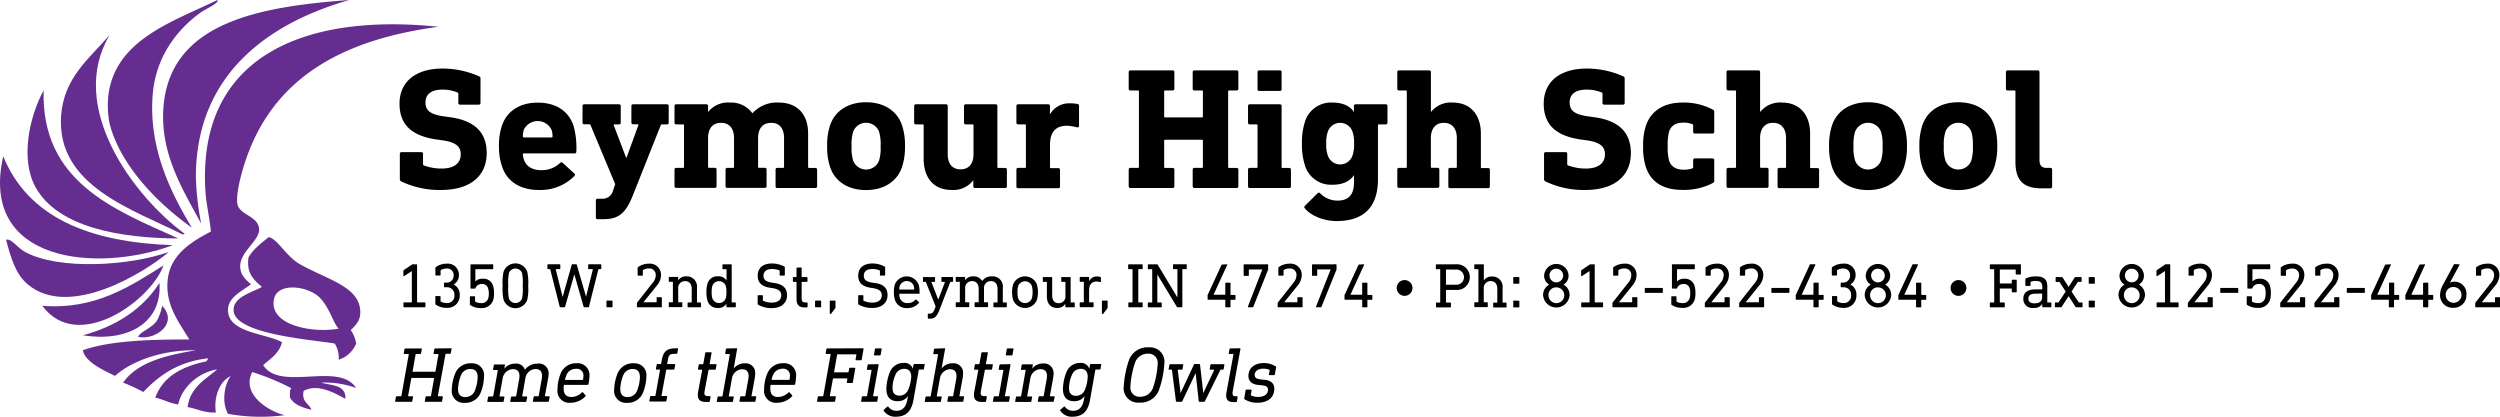 <svg xmlns="http://www.w3.org/2000/svg" viewBox="0 0 633.76 105.72"><defs><style>.cls-1{fill:#652d90;fill-rule:evenodd;}</style></defs><title>logo_shs</title><g id="Layer_2" data-name="Layer 2"><g id="Layer_1-2" data-name="Layer 1"><path d="M121.5,19.38a.53.53,0,0,1,.31.57v6.14a.41.41,0,0,1-.44.44h-4.74a.41.41,0,0,1-.44-.44V23.81a.34.34,0,0,0-.26-.39,9.88,9.88,0,0,0-3.82-.7c-2.94,0-4.25,1.32-4.25,3.25s1.05,3,4.56,3.51l1.58.22c6.18.83,9.38,3.73,9.38,9.12,0,5.57-3.9,9.34-11.62,9.34a22.44,22.44,0,0,1-10-2.15.62.62,0,0,1-.4-.57V39a.41.41,0,0,1,.44-.44h5a.41.41,0,0,1,.44.44v2.59c0,.22.09.31.22.35a12.82,12.82,0,0,0,4.47.79c3.16,0,4.87-1.32,4.87-3.64,0-1.8-1.05-3-4.56-3.51l-1.58-.22c-6.1-.88-9.38-3.6-9.38-9.08s4-8.9,10.92-8.9A22.59,22.59,0,0,1,121.5,19.38Z"/><path d="M145.4,31.92a20.53,20.53,0,0,1,.7,6.53.41.41,0,0,1-.44.44H132.81a.23.23,0,0,0-.26.26,4.39,4.39,0,0,0,.26,1.27c.57,1.8,2.19,2.72,4.43,2.72A6.76,6.76,0,0,0,142,41.3a.44.44,0,0,1,.66,0L145.62,44a.42.42,0,0,1,0,.61,12.09,12.09,0,0,1-9,3.55c-4.87,0-8.16-2.24-9.38-6.05a15.31,15.31,0,0,1-.75-5,15.56,15.56,0,0,1,.7-5.09c1.23-3.86,4.6-6,9.08-6C141,26,144.17,28.19,145.4,31.92ZM132.77,33a5.27,5.27,0,0,0-.22,1.58.23.23,0,0,0,.26.26h7a.23.23,0,0,0,.26-.26,5.25,5.25,0,0,0-.22-1.58,3.88,3.88,0,0,0-7.1,0Z"/><path d="M169.08,26.44a.41.41,0,0,1,.44.44v4.21a.41.41,0,0,1-.44.44h-1.23a.33.33,0,0,0-.35.22l-7.06,17.76c-1.84,4.6-3.64,6.05-7.46,6.05h-1.49a.41.41,0,0,1-.44-.44v-4.3a.41.41,0,0,1,.44-.44h1a2.75,2.75,0,0,0,2.94-2.15l.53-1.54-6.27-15c0-.13-.13-.18-.31-.18h-1.27a.41.41,0,0,1-.44-.44V26.88a.41.41,0,0,1,.44-.44h8.81a.41.41,0,0,1,.44.44v4.21a.41.41,0,0,1-.44.44h-1.14c-.18,0-.22.09-.18.26L158.73,40h.09l3-8.24c0-.13,0-.26-.18-.26h-1.14a.41.41,0,0,1-.44-.44V26.88a.41.41,0,0,1,.44-.44Z"/><path d="M204.86,33.85v8.46a.23.23,0,0,0,.26.26h1.58a.41.41,0,0,1,.44.44v4.21a.41.41,0,0,1-.44.44h-9.65a.41.41,0,0,1-.44-.44V43a.41.41,0,0,1,.44-.44h1.45a.23.23,0,0,0,.26-.26V35c0-2.32-1.05-3.86-3.25-3.86s-3.33,1.49-3.33,3.86v7.28a.23.23,0,0,0,.26.26h1.45a.41.41,0,0,1,.44.44v4.21a.41.41,0,0,1-.44.44h-9.52a.41.41,0,0,1-.44-.44V43a.41.41,0,0,1,.44-.44h1.45a.23.23,0,0,0,.26-.26V35c0-2.32-1.1-3.86-3.29-3.86s-3.29,1.49-3.29,3.86v7.28a.23.23,0,0,0,.26.26h1.45a.41.41,0,0,1,.44.44v4.21a.41.41,0,0,1-.44.44h-9.78a.41.41,0,0,1-.44-.44V43a.41.41,0,0,1,.44-.44h1.71a.23.23,0,0,0,.26-.26V31.79a.23.23,0,0,0-.26-.26h-1.71a.41.41,0,0,1-.44-.44V26.88a.41.41,0,0,1,.44-.44h7.63a.41.41,0,0,1,.44.44v1.53h0A6.42,6.42,0,0,1,185,26a6.66,6.66,0,0,1,5.74,2.72h0A8.33,8.33,0,0,1,197.37,26C202.32,26,204.86,29.16,204.86,33.85Z"/><path d="M228.72,31.92a16.12,16.12,0,0,1,.7,5.13,16.12,16.12,0,0,1-.7,5.13c-1.23,3.86-4.69,6-9.17,6s-7.94-2.11-9.17-6a16.12,16.12,0,0,1-.7-5.13,16.12,16.12,0,0,1,.7-5.13c1.23-3.86,4.69-6,9.17-6S227.49,28.06,228.72,31.92Zm-12.45,1.49a11.09,11.09,0,0,0-.39,3.64,11.09,11.09,0,0,0,.39,3.64,3.51,3.51,0,0,0,6.58,0,11.09,11.09,0,0,0,.39-3.64,11.09,11.09,0,0,0-.39-3.64,3.51,3.51,0,0,0-6.58,0Z"/><path d="M252.4,26.44a.41.41,0,0,1,.44.44V42.31a.23.23,0,0,0,.26.26h1.71a.41.41,0,0,1,.44.44v4.21a.41.41,0,0,1-.44.44h-7.63a.41.41,0,0,1-.44-.44V45.69h0a6.34,6.34,0,0,1-5.53,2.46c-4.69,0-7.06-3.29-7.06-7.89V31.79a.23.23,0,0,0-.26-.26h-1.71a.41.41,0,0,1-.44-.44V26.88a.41.41,0,0,1,.44-.44h7.63a.41.41,0,0,1,.44.44V39.07c0,2.32,1.05,3.86,3.25,3.86s3.29-1.53,3.29-3.86V31.79a.23.23,0,0,0-.26-.26h-1.71a.41.41,0,0,1-.44-.44V26.88a.41.41,0,0,1,.44-.44Z"/><path d="M273.1,26.35a.45.45,0,0,1,.44.48v5a.41.41,0,0,1-.57.44,10.68,10.68,0,0,0-2.54-.39c-2.72,0-4.25,1.53-4.25,4.82v5.66a.23.23,0,0,0,.26.26h1.84a.41.41,0,0,1,.44.44v4.21a.41.41,0,0,1-.44.44H258.1a.41.41,0,0,1-.44-.44V43a.41.41,0,0,1,.44-.44h1.71a.23.23,0,0,0,.26-.26V31.79a.23.23,0,0,0-.26-.26H258.1a.41.41,0,0,1-.44-.44V26.88a.41.41,0,0,1,.44-.44h7.63a.41.41,0,0,1,.44.44V29h0a5.54,5.54,0,0,1,5-2.81A9.81,9.81,0,0,1,273.1,26.35Z"/><path d="M313.49,17.84a.41.41,0,0,1,.44.44v4.21a.41.41,0,0,1-.44.44H311.6a.23.23,0,0,0-.26.26V42.31a.23.23,0,0,0,.26.26h1.89a.41.41,0,0,1,.44.44v4.21a.41.41,0,0,1-.44.44h-10.7a.41.41,0,0,1-.44-.44V43a.41.41,0,0,1,.44-.44h1.89a.23.23,0,0,0,.26-.26V35.69a.23.23,0,0,0-.26-.26h-9.3a.23.23,0,0,0-.26.26v6.62a.23.23,0,0,0,.26.26h1.89a.41.41,0,0,1,.44.44v4.21a.41.41,0,0,1-.44.44h-10.7a.41.41,0,0,1-.44-.44V43a.41.41,0,0,1,.44-.44h1.89a.23.23,0,0,0,.26-.26V23.19a.23.23,0,0,0-.26-.26h-1.89a.41.41,0,0,1-.44-.44V18.28a.41.41,0,0,1,.44-.44h10.7a.41.41,0,0,1,.44.44v4.21a.41.41,0,0,1-.44.44h-1.89a.23.23,0,0,0-.26.26v6.31a.23.23,0,0,0,.26.26h9.3a.23.23,0,0,0,.26-.26V23.19a.23.23,0,0,0-.26-.26h-1.89a.41.41,0,0,1-.44-.44V18.28a.41.41,0,0,1,.44-.44Z"/><path d="M324.45,26.44a.41.41,0,0,1,.44.44V42.31a.23.23,0,0,0,.26.26h1.67a.41.41,0,0,1,.44.44v4.21a.41.41,0,0,1-.44.44h-10a.41.41,0,0,1-.44-.44V43a.41.41,0,0,1,.44-.44h1.71a.23.23,0,0,0,.26-.26V31.79a.23.23,0,0,0-.26-.26h-1.71a.41.41,0,0,1-.44-.44V26.88a.41.41,0,0,1,.44-.44Zm0-8.6a.41.41,0,0,1,.44.44v4.34a.41.41,0,0,1-.44.44h-5.22a.41.41,0,0,1-.44-.44V18.28a.41.41,0,0,1,.44-.44Z"/><path d="M343.22,28.41h0V26.88a.41.41,0,0,1,.44-.44h7.63a.41.41,0,0,1,.44.44v4.21a.41.41,0,0,1-.44.44h-1.71c-.18,0-.26.09-.26.22V45.38c0,7.15-3.6,10.66-10.52,10.66-3.2,0-6.49-1.36-8-3.2a.44.44,0,0,1,0-.66L334,49a.41.41,0,0,1,.66,0A6.21,6.21,0,0,0,339,50.86c2.94,0,4.25-1.54,4.25-4.69v-1.8h0c-.92,1.49-2.76,2.46-5.44,2.46a6.91,6.91,0,0,1-7.06-5.09,17,17,0,0,1-.7-5.35,16.54,16.54,0,0,1,.7-5.31A6.9,6.9,0,0,1,337.78,26C340.37,26,342.3,26.88,343.22,28.41Zm-6.62,5a8.18,8.18,0,0,0-.39,3,8,8,0,0,0,.39,3,3.3,3.3,0,0,0,6.27,0,8,8,0,0,0,.39-3,8.18,8.18,0,0,0-.39-3,3.3,3.3,0,0,0-6.27,0Z"/><path d="M362.3,17.84a.41.41,0,0,1,.44.44V28.41h0A6.42,6.42,0,0,1,368.26,26c4.69,0,7.15,3.29,7.15,7.89v8.46a.23.23,0,0,0,.26.26h1.58a.41.41,0,0,1,.44.44v4.21a.41.41,0,0,1-.44.44h-9.65a.41.41,0,0,1-.44-.44V43a.41.41,0,0,1,.44-.44h1.45a.23.23,0,0,0,.26-.26V35c0-2.32-1.14-3.86-3.29-3.86s-3.29,1.53-3.29,3.86v7.28a.23.23,0,0,0,.26.26h1.45a.41.41,0,0,1,.44.44v4.21a.41.41,0,0,1-.44.44h-9.78a.41.41,0,0,1-.44-.44V43a.41.41,0,0,1,.44-.44h1.71a.23.23,0,0,0,.26-.26V23.19a.23.23,0,0,0-.26-.26h-1.71a.41.41,0,0,1-.44-.44V18.28a.41.41,0,0,1,.44-.44Z"/><path d="M411.55,19.38a.53.53,0,0,1,.31.57v6.14a.41.41,0,0,1-.44.44h-4.74a.41.41,0,0,1-.44-.44V23.81a.34.34,0,0,0-.26-.39,9.88,9.88,0,0,0-3.82-.7c-2.94,0-4.25,1.32-4.25,3.25s1.05,3,4.56,3.51l1.58.22c6.18.83,9.38,3.73,9.38,9.12,0,5.57-3.9,9.34-11.62,9.34a22.44,22.44,0,0,1-10-2.15.62.62,0,0,1-.39-.57V39a.41.41,0,0,1,.44-.44h5a.41.41,0,0,1,.44.44v2.59c0,.22.09.31.22.35a12.82,12.82,0,0,0,4.47.79c3.16,0,4.87-1.32,4.87-3.64,0-1.8-1.05-3-4.56-3.51l-1.58-.22c-6.1-.88-9.38-3.6-9.38-9.08s4-8.9,10.92-8.9A22.59,22.59,0,0,1,411.55,19.38Z"/><path d="M434.22,27.8a.59.59,0,0,1,.35.61v5a.41.41,0,0,1-.44.44h-4.47a.41.41,0,0,1-.44-.44V31.79c0-.18,0-.22-.22-.31a5.51,5.51,0,0,0-2.24-.39c-1.89,0-3.11.7-3.64,2.28a12.88,12.88,0,0,0-.35,3.68,12.88,12.88,0,0,0,.35,3.68c.53,1.53,1.75,2.28,3.64,2.28a6.23,6.23,0,0,0,2.24-.31.33.33,0,0,0,.22-.35V40.6a.41.41,0,0,1,.44-.44h4.47a.41.41,0,0,1,.44.44v5.18a.59.59,0,0,1-.35.61,15.81,15.81,0,0,1-7.72,1.75c-4.82,0-8-1.93-9.3-5.88a16.43,16.43,0,0,1-.66-5.22A15.54,15.54,0,0,1,417.2,32c1.27-3.95,4.65-6,9.3-6A15.56,15.56,0,0,1,434.22,27.8Z"/><path d="M445.75,17.84a.41.41,0,0,1,.44.44V28.41h0A6.42,6.42,0,0,1,451.72,26c4.69,0,7.15,3.29,7.15,7.89v8.46a.23.23,0,0,0,.26.26h1.58a.41.41,0,0,1,.44.44v4.21a.41.41,0,0,1-.44.44h-9.65a.41.41,0,0,1-.44-.44V43a.41.41,0,0,1,.44-.44h1.45a.23.23,0,0,0,.26-.26V35c0-2.32-1.14-3.86-3.29-3.86s-3.29,1.53-3.29,3.86v7.28a.23.23,0,0,0,.26.26h1.45a.41.41,0,0,1,.44.44v4.21a.41.41,0,0,1-.44.44h-9.78a.41.41,0,0,1-.44-.44V43a.41.41,0,0,1,.44-.44h1.71a.23.23,0,0,0,.26-.26V23.19a.23.23,0,0,0-.26-.26h-1.71a.41.41,0,0,1-.44-.44V18.28a.41.41,0,0,1,.44-.44Z"/><path d="M482.72,31.92a16.12,16.12,0,0,1,.7,5.13,16.12,16.12,0,0,1-.7,5.13c-1.23,3.86-4.69,6-9.17,6s-7.94-2.11-9.17-6a16.12,16.12,0,0,1-.7-5.13,16.12,16.12,0,0,1,.7-5.13c1.23-3.86,4.69-6,9.17-6S481.49,28.06,482.72,31.92Zm-12.45,1.49a11.07,11.07,0,0,0-.4,3.64,11.07,11.07,0,0,0,.4,3.64,3.51,3.51,0,0,0,6.58,0,11.1,11.1,0,0,0,.39-3.64,11.1,11.1,0,0,0-.39-3.64,3.51,3.51,0,0,0-6.58,0Z"/><path d="M505.61,31.92a16.12,16.12,0,0,1,.7,5.13,16.12,16.12,0,0,1-.7,5.13c-1.23,3.86-4.69,6-9.17,6s-7.94-2.11-9.17-6a16.12,16.12,0,0,1-.7-5.13,16.12,16.12,0,0,1,.7-5.13c1.23-3.86,4.69-6,9.17-6S504.39,28.06,505.61,31.92Zm-12.45,1.49a11.07,11.07,0,0,0-.4,3.64,11.07,11.07,0,0,0,.4,3.64,3.51,3.51,0,0,0,6.58,0,11.1,11.1,0,0,0,.39-3.64,11.1,11.1,0,0,0-.39-3.64,3.51,3.51,0,0,0-6.58,0Z"/><path d="M516.58,17.84a.41.41,0,0,1,.44.44V40.56c0,1.45.61,2,1.84,2h.92a.41.41,0,0,1,.44.44v4.3a.41.41,0,0,1-.44.44H517.5c-4.69,0-6.58-2.11-6.58-6.8V23.19a.23.23,0,0,0-.26-.26h-1.71a.41.41,0,0,1-.44-.44V18.28a.41.41,0,0,1,.44-.44Z"/><path d="M105.57,67a.15.15,0,0,1,.16.16v9.4a.09.09,0,0,0,.1.1h1.86a.15.15,0,0,1,.16.16v.91a.15.15,0,0,1-.16.16h-5.25a.15.15,0,0,1-.16-.16v-.91a.15.15,0,0,1,.16-.16h1.86a.08.08,0,0,0,.1-.1V68.71h0L102.44,70c-.08.06-.18,0-.18-.1v-1.2a.27.27,0,0,1,.11-.24l2-1.35a.41.41,0,0,1,.27-.1Z"/><path d="M116.34,69.78A2.71,2.71,0,0,1,115,72.12v0a2.82,2.82,0,0,1,1.55,2.69,3.08,3.08,0,0,1-3.31,3.23,4.75,4.75,0,0,1-2.75-.8.27.27,0,0,1-.13-.24V75.21a.15.15,0,0,1,.16-.16h1a.15.15,0,0,1,.16.16v1.07a.18.18,0,0,0,.08.16,2.63,2.63,0,0,0,1.5.38,1.81,1.81,0,0,0,1.94-2,1.87,1.87,0,0,0-2-2h-.48a.15.15,0,0,1-.16-.16V71.8a.15.15,0,0,1,.16-.16h.45A1.73,1.73,0,0,0,115,69.83a1.63,1.63,0,0,0-1.81-1.75,2.57,2.57,0,0,0-1.42.38.18.18,0,0,0-.08.16v1.06a.15.15,0,0,1-.16.16h-1a.15.15,0,0,1-.16-.16V67.94a.26.26,0,0,1,.13-.24,4.71,4.71,0,0,1,2.75-.86A2.82,2.82,0,0,1,116.34,69.78Z"/><path d="M124.87,67a.15.15,0,0,1,.16.16v.93a.15.15,0,0,1-.16.16h-4.26a.09.09,0,0,0-.1.1v3h0a2.35,2.35,0,0,1,1.79-.69A2.51,2.51,0,0,1,125,72.46a6.23,6.23,0,0,1,.24,1.92,5.34,5.34,0,0,1-.22,1.71,3,3,0,0,1-3.15,2,4.55,4.55,0,0,1-2.64-.74.26.26,0,0,1-.11-.26V75.27a.15.15,0,0,1,.16-.16h1a.15.15,0,0,1,.16.16v1.06a.18.18,0,0,0,.08.16,2.7,2.7,0,0,0,1.41.34,1.72,1.72,0,0,0,1.81-1.12,3.89,3.89,0,0,0,.18-1.33A4.06,4.06,0,0,0,123.7,73a1.49,1.49,0,0,0-1.57-1,1.61,1.61,0,0,0-1.58,1c0,.11-.08.16-.19.16h-.93a.15.15,0,0,1-.16-.16V67.17a.15.15,0,0,1,.16-.16Z"/><path d="M133.66,68.9a12.47,12.47,0,0,1,.24,3.55,12.47,12.47,0,0,1-.24,3.55,3.18,3.18,0,0,1-6,0,12.49,12.49,0,0,1-.24-3.55,12.49,12.49,0,0,1,.24-3.55,3.18,3.18,0,0,1,6,0Zm-4.63.27a12.19,12.19,0,0,0-.18,3.28,12.2,12.2,0,0,0,.18,3.28,1.79,1.79,0,0,0,3.3,0,12.16,12.16,0,0,0,.18-3.28,12.15,12.15,0,0,0-.18-3.28,1.79,1.79,0,0,0-3.3,0Z"/><path d="M152.27,67a.15.15,0,0,1,.16.16v.91a.15.15,0,0,1-.16.16h-.48a.11.11,0,0,0-.11.1l-2.37,9.4a.17.17,0,0,1-.18.16h-1a.2.2,0,0,1-.19-.16l-2.34-8.18h0l-2.34,8.18a.2.2,0,0,1-.19.16h-1a.2.2,0,0,1-.19-.16l-2.38-9.4c0-.06,0-.1-.11-.1h-.46a.15.15,0,0,1-.16-.16v-.91a.15.15,0,0,1,.16-.16h2.95a.15.15,0,0,1,.16.16v.91a.15.15,0,0,1-.16.16H141c-.08,0-.11,0-.1.14l1.73,6.91h0l2.29-8.13a.2.2,0,0,1,.19-.16h.93c.11,0,.16.06.19.16l2.34,8.07h0l1.71-6.88a.08.08,0,0,0-.08-.11h-.94a.15.15,0,0,1-.16-.16v-.91a.15.15,0,0,1,.16-.16Z"/><path d="M155.12,76.2a.15.15,0,0,1,.16.16v1.38a.15.15,0,0,1-.16.16h-1.22a.15.15,0,0,1-.16-.16V76.36a.15.15,0,0,1,.16-.16Z"/><path d="M167.57,69.78a4.21,4.21,0,0,1-1.07,2.64l-3.39,4.21v0h3.25a.08.08,0,0,0,.1-.1V75.5a.15.15,0,0,1,.16-.16h1a.15.15,0,0,1,.16.16v2.24a.15.15,0,0,1-.16.16h-6a.15.15,0,0,1-.16-.16v-.85a.3.3,0,0,1,.06-.21l3.94-5a3.07,3.07,0,0,0,.78-1.91,1.62,1.62,0,0,0-1.78-1.71,2.61,2.61,0,0,0-1.42.38.14.14,0,0,0-.08.14v1.15a.15.15,0,0,1-.16.16h-1a.15.15,0,0,1-.16-.16V67.93a.26.26,0,0,1,.13-.24,4.77,4.77,0,0,1,2.74-.85A2.82,2.82,0,0,1,167.57,69.78Z"/><path d="M176.69,72.94v3.63a.08.08,0,0,0,.1.1h.75a.15.15,0,0,1,.16.16v.91a.15.15,0,0,1-.16.16h-3.07a.15.15,0,0,1-.16-.16v-.91a.15.15,0,0,1,.16-.16h.78a.09.09,0,0,0,.1-.1V73.26c0-1.23-.58-2-1.71-2a1.71,1.71,0,0,0-1.71,1.89v3.38a.08.08,0,0,0,.1.1h.78a.15.15,0,0,1,.16.16v.91a.15.15,0,0,1-.16.16H169.7a.15.15,0,0,1-.16-.16v-.91a.15.15,0,0,1,.16-.16h.78a.08.08,0,0,0,.1-.1v-5a.08.08,0,0,0-.1-.1h-.78a.15.15,0,0,1-.16-.16v-.91a.15.15,0,0,1,.16-.16h2.06a.15.15,0,0,1,.16.16v.72h0A2.3,2.3,0,0,1,174,70.05,2.59,2.59,0,0,1,176.69,72.94Z"/><path d="M185.33,67a.15.15,0,0,1,.16.16v9.4a.08.08,0,0,0,.1.1h.78a.15.15,0,0,1,.16.16v.91a.15.15,0,0,1-.16.16h-2.06a.15.15,0,0,1-.16-.16V77h0A2.32,2.32,0,0,1,182,78.07a2.55,2.55,0,0,1-2.64-1.84,6.39,6.39,0,0,1-.27-2.18,6.7,6.7,0,0,1,.27-2.16A2.53,2.53,0,0,1,182,70.05a2.35,2.35,0,0,1,2.18,1.06h0V68.34a.08.08,0,0,0-.1-.1h-.78a.15.15,0,0,1-.16-.16v-.91a.15.15,0,0,1,.16-.16Zm-4.74,5.44a5.47,5.47,0,0,0-.18,1.6,5.33,5.33,0,0,0,.18,1.6,1.8,1.8,0,0,0,3.38,0,4.94,4.94,0,0,0,.18-1.6,5,5,0,0,0-.18-1.6,1.81,1.81,0,0,0-3.38,0Z"/><path d="M198.85,67.59a.21.21,0,0,1,.11.19V69.7a.15.15,0,0,1-.16.16h-1a.15.15,0,0,1-.16-.16v-1c0-.1,0-.13-.1-.16a4.7,4.7,0,0,0-1.86-.34c-1.42,0-2.13.67-2.13,1.68s.54,1.54,2.26,1.79l.54.08c2.11.3,3.17,1.31,3.17,3.11s-1.3,3.25-3.92,3.25a6.68,6.68,0,0,1-3.43-.88.21.21,0,0,1-.1-.21V75a.15.15,0,0,1,.16-.16h1a.15.15,0,0,1,.16.16v1.12c0,.08,0,.11.08.14a5.08,5.08,0,0,0,2.19.45c1.52,0,2.39-.69,2.39-1.84,0-.94-.51-1.57-2.24-1.83l-.54-.08c-2.13-.32-3.19-1.26-3.19-3.06,0-2,1.36-3.11,3.65-3.11A6.51,6.51,0,0,1,198.85,67.59Z"/><path d="M203.06,67.81a.15.15,0,0,1,.16.16v2.16a.09.09,0,0,0,.1.1h1.22a.15.15,0,0,1,.16.16v.91a.15.15,0,0,1-.16.16h-1.22a.09.09,0,0,0-.1.1v4.11c0,.77.29,1,1,1h.35a.15.15,0,0,1,.16.16v.94a.15.15,0,0,1-.16.16h-.59c-1.5,0-2.06-.69-2.06-2.19V71.56a.09.09,0,0,0-.1-.1h-.66a.15.15,0,0,1-.16-.16v-.91a.15.15,0,0,1,.16-.16h.66a.09.09,0,0,0,.1-.1V68a.15.15,0,0,1,.16-.16Z"/><path d="M208,76.2a.15.15,0,0,1,.16.16v1.38a.15.15,0,0,1-.16.16h-1.22a.15.15,0,0,1-.16-.16V76.36a.15.15,0,0,1,.16-.16Z"/><path d="M211.64,76.2a.15.15,0,0,1,.16.16v1.49a.51.51,0,0,1-.1.35l-1,1.31a.25.25,0,0,1-.21.11.14.14,0,0,1-.14-.14V76.36a.15.15,0,0,1,.16-.16Z"/><path d="M224.28,67.59a.21.21,0,0,1,.11.19V69.7a.15.15,0,0,1-.16.16h-1a.15.15,0,0,1-.16-.16v-1c0-.1,0-.13-.1-.16a4.7,4.7,0,0,0-1.86-.34c-1.42,0-2.13.67-2.13,1.68s.54,1.54,2.26,1.79l.54.08C223.91,72,225,73,225,74.82s-1.3,3.25-3.92,3.25a6.68,6.68,0,0,1-3.43-.88.21.21,0,0,1-.1-.21V75a.15.15,0,0,1,.16-.16h1a.15.15,0,0,1,.16.16v1.12c0,.08,0,.11.08.14a5.08,5.08,0,0,0,2.19.45c1.52,0,2.39-.69,2.39-1.84,0-.94-.51-1.57-2.24-1.83l-.54-.08c-2.13-.32-3.19-1.26-3.19-3.06,0-2,1.36-3.11,3.65-3.11A6.51,6.51,0,0,1,224.28,67.59Z"/><path d="M232.87,72.12a6.7,6.7,0,0,1,.24,2.19.16.16,0,0,1-.18.16h-4.85a.09.09,0,0,0-.1.1,2.89,2.89,0,0,0,.13.93,1.89,1.89,0,0,0,1.94,1.33,2.5,2.5,0,0,0,2-.85.16.16,0,0,1,.24,0l.66.59a.14.14,0,0,1,0,.22,3.73,3.73,0,0,1-3,1.31A3,3,0,0,1,226.87,76a6,6,0,0,1-.26-1.94,5.94,5.94,0,0,1,.24-1.94,3.22,3.22,0,0,1,6,0Zm-4.77.32a2.69,2.69,0,0,0-.11.86.08.08,0,0,0,.1.1h3.55a.08.08,0,0,0,.1-.1,2.7,2.7,0,0,0-.11-.86,1.89,1.89,0,0,0-3.52,0Z"/><path d="M241.45,70.23a.15.15,0,0,1,.16.16v.91a.15.15,0,0,1-.16.16H241c-.06,0-.1,0-.13.1l-2.69,6.93c-.69,1.79-1.26,2.29-2.4,2.29h-.42a.15.15,0,0,1-.16-.16v-.94a.15.15,0,0,1,.16-.16h.29c.62,0,.94-.27,1.28-1.14l.26-.71-2.46-6.13c0-.06-.06-.08-.14-.08h-.45a.15.15,0,0,1-.16-.16v-.91a.15.15,0,0,1,.16-.16h2.74a.15.15,0,0,1,.16.16v.91a.15.15,0,0,1-.16.16h-.67c-.06,0-.08,0-.06.11l1.7,4.4h0l1.68-4.42s0-.1-.08-.1h-.64a.15.15,0,0,1-.16-.16v-.91a.15.15,0,0,1,.16-.16Z"/><path d="M254.22,72.94v3.63a.09.09,0,0,0,.1.1h.75a.15.15,0,0,1,.16.16v.91a.15.15,0,0,1-.16.16H252a.15.15,0,0,1-.16-.16v-.91a.15.15,0,0,1,.16-.16h.78a.09.09,0,0,0,.1-.1V73.26c0-1.23-.56-2-1.7-2a1.72,1.72,0,0,0-1.73,1.89v3.38a.08.08,0,0,0,.1.1h.78a.15.15,0,0,1,.16.16v.91a.15.15,0,0,1-.16.16h-3.11a.15.15,0,0,1-.16-.16v-.91a.15.15,0,0,1,.16-.16H248a.09.09,0,0,0,.1-.1V73.26c0-1.23-.56-2-1.7-2a1.72,1.72,0,0,0-1.73,1.89v3.38a.08.08,0,0,0,.1.1h.78a.15.15,0,0,1,.16.16v.91a.15.15,0,0,1-.16.16h-3.11a.15.15,0,0,1-.16-.16v-.91a.15.15,0,0,1,.16-.16h.78a.08.08,0,0,0,.1-.1v-5a.08.08,0,0,0-.1-.1h-.78a.15.15,0,0,1-.16-.16v-.91a.15.15,0,0,1,.16-.16h2.06a.15.15,0,0,1,.16.16v.7h0a2.33,2.33,0,0,1,2.11-1,2.39,2.39,0,0,1,2.22,1.2h0a2.76,2.76,0,0,1,2.45-1.2A2.58,2.58,0,0,1,254.22,72.94Z"/><path d="M262.87,72.12a7.52,7.52,0,0,1,0,3.89,3.25,3.25,0,0,1-6.05,0,7.51,7.51,0,0,1,0-3.89,3.25,3.25,0,0,1,6.05,0Zm-4.75.38a4.91,4.91,0,0,0-.18,1.55,5,5,0,0,0,.18,1.57,1.84,1.84,0,0,0,3.46,0,5,5,0,0,0,.18-1.57,4.91,4.91,0,0,0-.18-1.55,1.85,1.85,0,0,0-3.46,0Z"/><path d="M271.25,70.23a.15.15,0,0,1,.16.16v6.18a.08.08,0,0,0,.1.1h.78a.15.15,0,0,1,.16.16v.91a.15.15,0,0,1-.16.16h-2.06a.15.15,0,0,1-.16-.16V77h0A2.29,2.29,0,0,1,268,78.07c-1.67,0-2.61-1.15-2.61-2.88V71.56a.08.08,0,0,0-.1-.1h-.78a.15.15,0,0,1-.16-.16v-.91a.15.15,0,0,1,.16-.16h2.06a.15.15,0,0,1,.16.16v4.47c0,1.23.53,2,1.66,2a1.68,1.68,0,0,0,1.7-1.87V71.56a.09.09,0,0,0-.1-.1h-.8a.15.15,0,0,1-.16-.16v-.91a.15.15,0,0,1,.16-.16Z"/><path d="M278.93,70.2c.11,0,.16.06.16.16v1c0,.11-.06.18-.19.14a4.91,4.91,0,0,0-.94-.13c-1.15,0-1.87.72-1.87,2.27v2.9a.08.08,0,0,0,.1.1h.88a.15.15,0,0,1,.16.16v.91a.15.15,0,0,1-.16.16h-3.2a.15.15,0,0,1-.16-.16v-.91a.15.15,0,0,1,.16-.16h.78a.08.08,0,0,0,.1-.1v-5a.08.08,0,0,0-.1-.1h-.78a.15.15,0,0,1-.16-.16v-.91a.15.15,0,0,1,.16-.16h2.06a.15.15,0,0,1,.16.16v.94h0a2.15,2.15,0,0,1,2-1.23A3.52,3.52,0,0,1,278.93,70.2Z"/><path d="M280.63,76.2a.15.15,0,0,1,.16.16v1.49a.51.51,0,0,1-.1.35l-1,1.31a.25.25,0,0,1-.21.11.14.14,0,0,1-.14-.14V76.36a.15.15,0,0,1,.16-.16Z"/><path d="M289.51,67a.15.15,0,0,1,.16.16v.91a.15.15,0,0,1-.16.16h-.85a.09.09,0,0,0-.1.1v8.23a.08.08,0,0,0,.1.1h.85a.15.15,0,0,1,.16.16v.91a.15.15,0,0,1-.16.16h-3.31a.15.15,0,0,1-.16-.16v-.91a.15.15,0,0,1,.16-.16H287a.08.08,0,0,0,.1-.1V68.34a.08.08,0,0,0-.1-.1h-.85a.15.15,0,0,1-.16-.16v-.91a.15.15,0,0,1,.16-.16Z"/><path d="M300.68,67a.15.15,0,0,1,.16.16v.91a.15.15,0,0,1-.16.16h-.85a.09.09,0,0,0-.1.1v9.4a.15.15,0,0,1-.16.16h-1a.27.27,0,0,1-.27-.16l-4.91-8.15h0v7a.09.09,0,0,0,.1.1h.85a.15.15,0,0,1,.16.16v.91a.15.15,0,0,1-.16.16h-3.2a.15.15,0,0,1-.16-.16v-.91a.15.15,0,0,1,.16-.16h.85a.08.08,0,0,0,.1-.1V68.34a.08.08,0,0,0-.1-.1h-.85a.15.15,0,0,1-.16-.16v-.91a.15.15,0,0,1,.16-.16h2.11a.27.27,0,0,1,.27.16l4.9,8.15h.06v-7a.09.09,0,0,0-.1-.1h-.86a.15.15,0,0,1-.16-.16v-.91a.15.15,0,0,1,.16-.16Z"/><path d="M311,67c.11,0,.14.06.11.14l-3.47,7.57v0h2.88a.09.09,0,0,0,.1-.1V71.82a.15.15,0,0,1,.16-.16h1a.15.15,0,0,1,.16.16v2.85a.09.09,0,0,0,.1.1h1a.15.15,0,0,1,.16.16v.91a.15.15,0,0,1-.16.16h-1a.08.08,0,0,0-.1.1v1.65a.15.15,0,0,1-.16.16h-1a.15.15,0,0,1-.16-.16V76.09a.08.08,0,0,0-.1-.1h-4.23a.15.15,0,0,1-.16-.16V75a.42.42,0,0,1,0-.19l3.52-7.62a.21.21,0,0,1,.22-.13Z"/><path d="M321.32,67a.15.15,0,0,1,.16.16v1a.47.47,0,0,1,0,.16l-3.75,9.43c0,.11-.08.14-.21.14h-1.07c-.1,0-.14-.06-.1-.18L320,68.31v0h-3.31a.08.08,0,0,0-.1.1v1.36a.15.15,0,0,1-.16.16h-1a.15.15,0,0,1-.16-.16V67.17a.15.15,0,0,1,.16-.16Z"/><path d="M330,69.78a4.21,4.21,0,0,1-1.07,2.64l-3.39,4.21v0h3.25a.09.09,0,0,0,.1-.1V75.5a.15.15,0,0,1,.16-.16h1a.15.15,0,0,1,.16.16v2.24a.15.15,0,0,1-.16.16h-6a.15.15,0,0,1-.16-.16v-.85a.3.3,0,0,1,.06-.21l3.94-5a3.06,3.06,0,0,0,.78-1.91,1.62,1.62,0,0,0-1.78-1.71,2.61,2.61,0,0,0-1.42.38.14.14,0,0,0-.08.14v1.15a.15.15,0,0,1-.16.16h-1a.15.15,0,0,1-.16-.16V67.93a.26.26,0,0,1,.13-.24,4.77,4.77,0,0,1,2.74-.85A2.82,2.82,0,0,1,330,69.78Z"/><path d="M338.66,67a.15.15,0,0,1,.16.16v1a.46.46,0,0,1,0,.16L335,77.75c0,.11-.08.14-.21.14h-1.07c-.1,0-.14-.06-.1-.18l3.71-9.41v0h-3.31a.08.08,0,0,0-.1.1v1.36a.15.15,0,0,1-.16.16h-1a.15.15,0,0,1-.16-.16V67.17a.15.15,0,0,1,.16-.16Z"/><path d="M345.7,67c.11,0,.14.06.11.14l-3.47,7.57v0h2.88a.09.09,0,0,0,.1-.1V71.82a.15.15,0,0,1,.16-.16h1a.15.15,0,0,1,.16.16v2.85a.09.09,0,0,0,.1.1h1a.15.15,0,0,1,.16.16v.91a.15.15,0,0,1-.16.16h-1a.08.08,0,0,0-.1.1v1.65a.15.15,0,0,1-.16.16h-1a.15.15,0,0,1-.16-.16V76.09a.08.08,0,0,0-.1-.1H341a.15.15,0,0,1-.16-.16V75a.42.42,0,0,1,0-.19l3.52-7.62a.21.21,0,0,1,.22-.13Z"/><path d="M358.07,73a2,2,0,1,1-2-2A2,2,0,0,1,358.07,73Z"/><path d="M369.09,67a3.26,3.26,0,1,1,0,6.5h-2.43a.09.09,0,0,0-.1.1v3a.08.08,0,0,0,.1.1h1a.15.15,0,0,1,.16.16v.91a.15.15,0,0,1-.16.16h-3.47a.15.15,0,0,1-.16-.16v-.91a.15.15,0,0,1,.16-.16H365a.08.08,0,0,0,.1-.1V68.34a.09.09,0,0,0-.1-.1h-.85a.15.15,0,0,1-.16-.16v-.91a.15.15,0,0,1,.16-.16Zm-2.43,1.33a.08.08,0,0,0-.1.1v3.65a.08.08,0,0,0,.1.1H369a1.93,1.93,0,1,0,0-3.84Z"/><path d="M376,67a.15.15,0,0,1,.16.16V71.1h0a2.33,2.33,0,0,1,2.11-1,2.57,2.57,0,0,1,2.64,2.88v3.63a.08.08,0,0,0,.1.1h.75a.15.15,0,0,1,.16.16v.91a.15.15,0,0,1-.16.16h-3.07a.15.15,0,0,1-.16-.16v-.91a.15.15,0,0,1,.16-.16h.78a.08.08,0,0,0,.1-.1V73.26c0-1.23-.56-2-1.7-2a1.72,1.72,0,0,0-1.73,1.89v3.38a.09.09,0,0,0,.1.1H377a.15.15,0,0,1,.16.16v.91a.15.15,0,0,1-.16.16H373.9a.15.15,0,0,1-.16-.16v-.91a.15.15,0,0,1,.16-.16h.78a.09.09,0,0,0,.1-.1V68.34a.09.09,0,0,0-.1-.1h-.78a.15.15,0,0,1-.16-.16v-.91a.15.15,0,0,1,.16-.16Z"/><path d="M385,70.23a.15.15,0,0,1,.16.16v1.38a.15.15,0,0,1-.16.16h-1.22a.15.15,0,0,1-.16-.16V70.39a.15.15,0,0,1,.16-.16Zm0,6a.15.15,0,0,1,.16.16v1.38a.15.15,0,0,1-.16.16h-1.22a.15.15,0,0,1-.16-.16V76.36a.15.15,0,0,1,.16-.16Z"/><path d="M397.64,69.85a2.62,2.62,0,0,1-1.28,2.3v0a3,3,0,0,1,1.54,2.69,3.37,3.37,0,0,1-6.72,0,3,3,0,0,1,1.54-2.69v0a2.62,2.62,0,0,1-1.28-2.3,3.11,3.11,0,0,1,6.21,0Zm-5.09,5a2,2,0,1,0,2-2A1.92,1.92,0,0,0,392.54,74.81Zm.26-5a1.73,1.73,0,1,0,1.73-1.73A1.68,1.68,0,0,0,392.8,69.81Z"/><path d="M404.11,67a.15.15,0,0,1,.16.16v9.4a.08.08,0,0,0,.1.1h1.86a.15.15,0,0,1,.16.16v.91a.15.15,0,0,1-.16.16H401a.15.15,0,0,1-.16-.16v-.91a.15.15,0,0,1,.16-.16h1.86a.08.08,0,0,0,.1-.1V68.71h0L401,70c-.08.06-.18,0-.18-.1v-1.2a.27.27,0,0,1,.11-.24l2-1.35a.41.41,0,0,1,.27-.1Z"/><path d="M414.87,69.78a4.21,4.21,0,0,1-1.07,2.64l-3.39,4.21v0h3.25a.09.09,0,0,0,.1-.1V75.5a.15.15,0,0,1,.16-.16h1a.15.15,0,0,1,.16.16v2.24a.15.15,0,0,1-.16.16h-6a.15.15,0,0,1-.16-.16v-.85a.3.3,0,0,1,.06-.21l3.94-5a3.06,3.06,0,0,0,.78-1.91,1.62,1.62,0,0,0-1.78-1.71,2.62,2.62,0,0,0-1.42.38.14.14,0,0,0-.08.14v1.15a.15.15,0,0,1-.16.16h-1a.15.15,0,0,1-.16-.16V67.93a.26.26,0,0,1,.13-.24,4.77,4.77,0,0,1,2.74-.85A2.82,2.82,0,0,1,414.87,69.78Z"/><path d="M421.38,73a.15.15,0,0,1,.16.16v.93a.15.15,0,0,1-.16.16h-4.26a.15.15,0,0,1-.16-.16v-.93a.15.15,0,0,1,.16-.16Z"/><path d="M429.49,67a.15.15,0,0,1,.16.16v.93a.15.15,0,0,1-.16.16h-4.26a.08.08,0,0,0-.1.1v3h0a2.35,2.35,0,0,1,1.79-.69,2.51,2.51,0,0,1,2.64,1.75,6.25,6.25,0,0,1,.24,1.92,5.32,5.32,0,0,1-.22,1.71,3,3,0,0,1-3.15,2,4.55,4.55,0,0,1-2.64-.74.26.26,0,0,1-.11-.26V75.27a.15.15,0,0,1,.16-.16h1a.15.15,0,0,1,.16.16v1.06a.18.18,0,0,0,.08.16,2.71,2.71,0,0,0,1.41.34,1.72,1.72,0,0,0,1.81-1.12,3.88,3.88,0,0,0,.18-1.33,4,4,0,0,0-.16-1.38,1.49,1.49,0,0,0-1.57-1,1.62,1.62,0,0,0-1.58,1c0,.11-.08.16-.19.16H424a.15.15,0,0,1-.16-.16V67.17A.15.15,0,0,1,424,67Z"/><path d="M438.29,69.78a4.21,4.21,0,0,1-1.07,2.64l-3.39,4.21v0h3.25a.09.09,0,0,0,.1-.1V75.5a.15.15,0,0,1,.16-.16h1a.15.15,0,0,1,.16.16v2.24a.15.15,0,0,1-.16.16h-6a.15.15,0,0,1-.16-.16v-.85a.3.3,0,0,1,.06-.21l3.94-5a3.06,3.06,0,0,0,.78-1.91,1.62,1.62,0,0,0-1.78-1.71,2.62,2.62,0,0,0-1.42.38.14.14,0,0,0-.08.14v1.15a.15.15,0,0,1-.16.16h-1a.15.15,0,0,1-.16-.16V67.93a.26.26,0,0,1,.13-.24,4.77,4.77,0,0,1,2.74-.85A2.82,2.82,0,0,1,438.29,69.78Z"/><path d="M447,69.78a4.21,4.21,0,0,1-1.07,2.64l-3.39,4.21v0h3.25a.09.09,0,0,0,.1-.1V75.5a.15.15,0,0,1,.16-.16h1a.15.15,0,0,1,.16.16v2.24a.15.15,0,0,1-.16.16h-6a.15.15,0,0,1-.16-.16v-.85a.3.3,0,0,1,.06-.21l3.94-5a3.06,3.06,0,0,0,.78-1.91,1.62,1.62,0,0,0-1.78-1.71,2.62,2.62,0,0,0-1.42.38.14.14,0,0,0-.08.14v1.15a.15.15,0,0,1-.16.16h-1a.15.15,0,0,1-.16-.16V67.93a.26.26,0,0,1,.13-.24,4.77,4.77,0,0,1,2.74-.85A2.82,2.82,0,0,1,447,69.78Z"/><path d="M453.47,73a.15.15,0,0,1,.16.16v.93a.15.15,0,0,1-.16.16h-4.26a.15.15,0,0,1-.16-.16v-.93a.15.15,0,0,1,.16-.16Z"/><path d="M460.1,67c.11,0,.14.06.11.14l-3.47,7.57v0h2.88a.09.09,0,0,0,.1-.1V71.82a.15.15,0,0,1,.16-.16h1a.15.15,0,0,1,.16.16v2.85a.09.09,0,0,0,.1.1h1a.15.15,0,0,1,.16.16v.91a.15.15,0,0,1-.16.16h-1a.08.08,0,0,0-.1.1v1.65a.15.15,0,0,1-.16.16h-1a.15.15,0,0,1-.16-.16V76.09a.08.08,0,0,0-.1-.1h-4.23a.15.15,0,0,1-.16-.16V75a.42.42,0,0,1,0-.19l3.52-7.62A.21.21,0,0,1,459,67Z"/><path d="M470.4,69.78a2.71,2.71,0,0,1-1.34,2.34v0a2.82,2.82,0,0,1,1.55,2.69,3.08,3.08,0,0,1-3.31,3.23,4.75,4.75,0,0,1-2.75-.8.27.27,0,0,1-.13-.24V75.21a.15.15,0,0,1,.16-.16h1a.15.15,0,0,1,.16.16v1.07a.18.18,0,0,0,.08.16,2.63,2.63,0,0,0,1.5.38,1.81,1.81,0,0,0,1.94-2,1.87,1.87,0,0,0-2-2h-.48a.15.15,0,0,1-.16-.16V71.8a.15.15,0,0,1,.16-.16h.45A1.73,1.73,0,0,0,469,69.83a1.63,1.63,0,0,0-1.81-1.75,2.57,2.57,0,0,0-1.42.38.18.18,0,0,0-.08.16v1.06a.15.15,0,0,1-.16.16h-1a.15.15,0,0,1-.16-.16V67.94a.27.27,0,0,1,.13-.24,4.71,4.71,0,0,1,2.75-.86A2.82,2.82,0,0,1,470.4,69.78Z"/><path d="M479.17,69.85a2.62,2.62,0,0,1-1.28,2.3v0a3,3,0,0,1,1.54,2.69,3.37,3.37,0,0,1-6.72,0,3,3,0,0,1,1.54-2.69v0a2.62,2.62,0,0,1-1.28-2.3,3.11,3.11,0,0,1,6.21,0Zm-5.09,5a2,2,0,1,0,2-2A1.92,1.92,0,0,0,474.08,74.81Zm.26-5a1.73,1.73,0,1,0,1.73-1.73A1.68,1.68,0,0,0,474.34,69.81Z"/><path d="M486.11,67c.11,0,.14.06.11.14l-3.47,7.57v0h2.88a.09.09,0,0,0,.1-.1V71.82a.15.15,0,0,1,.16-.16h1a.15.15,0,0,1,.16.16v2.85a.09.09,0,0,0,.1.1h1a.15.15,0,0,1,.16.16v.91a.15.15,0,0,1-.16.16h-1a.08.08,0,0,0-.1.1v1.65a.15.15,0,0,1-.16.16h-1a.15.15,0,0,1-.16-.16V76.09a.08.08,0,0,0-.1-.1h-4.23a.15.15,0,0,1-.16-.16V75a.42.42,0,0,1,0-.19l3.52-7.62A.21.21,0,0,1,485,67Z"/><path d="M498.48,73a2,2,0,1,1-2-2A2,2,0,0,1,498.48,73Z"/><path d="M512.15,67a.15.15,0,0,1,.16.16v2.27a.15.15,0,0,1-.16.16h-1a.15.15,0,0,1-.16-.16v-1a.09.09,0,0,0-.1-.1h-3.83a.09.09,0,0,0-.1.1v3.33a.08.08,0,0,0,.1.1h2.83a.08.08,0,0,0,.1-.1v-.69a.15.15,0,0,1,.16-.16h.94a.15.15,0,0,1,.16.16v2.87a.15.15,0,0,1-.16.16h-.94a.15.15,0,0,1-.16-.16v-.69a.09.09,0,0,0-.1-.1h-2.83a.08.08,0,0,0-.1.1v3.33a.08.08,0,0,0,.1.1h1a.15.15,0,0,1,.16.16v.91a.15.15,0,0,1-.16.16h-3.47a.15.15,0,0,1-.16-.16v-.91a.15.15,0,0,1,.16-.16h.85a.08.08,0,0,0,.1-.1V68.34a.09.09,0,0,0-.1-.1h-.85a.15.15,0,0,1-.16-.16v-.91a.15.15,0,0,1,.16-.16Z"/><path d="M519,72.66v3.91a.08.08,0,0,0,.1.1h.78a.15.15,0,0,1,.16.16v.91a.15.15,0,0,1-.16.16h-2a.15.15,0,0,1-.16-.16v-.67h0a2.45,2.45,0,0,1-2.24,1,2.27,2.27,0,0,1-2.56-2.32c0-1.62,1.12-2.38,3-2.38h1.71a.09.09,0,0,0,.1-.1v-.5c0-1.06-.38-1.55-1.73-1.55a3.62,3.62,0,0,0-1.17.19.12.12,0,0,0-.08.13v.78a.15.15,0,0,1-.16.16h-1a.15.15,0,0,1-.16-.16V70.81a.22.22,0,0,1,.11-.21,5.73,5.73,0,0,1,2.48-.54C518.13,70.05,519,70.79,519,72.66Zm-2.9,1.78c-1.31,0-1.89.42-1.89,1.26s.56,1.2,1.58,1.2c1.2,0,1.9-.54,1.9-1.49v-.88a.08.08,0,0,0-.1-.1Z"/><path d="M527.54,70.23a.15.15,0,0,1,.16.16v.91a.15.15,0,0,1-.16.16h-.7a.15.15,0,0,0-.16.1l-1.54,2.34,1.79,2.69a.17.17,0,0,0,.14.08h.7a.15.15,0,0,1,.16.16v.91a.15.15,0,0,1-.16.16h-1.39a.26.26,0,0,1-.26-.16l-1.71-2.67h0l-1.75,2.69a.26.26,0,0,1-.24.14h-1.34a.15.15,0,0,1-.16-.16v-.91a.15.15,0,0,1,.16-.16h.66c.08,0,.11,0,.16-.1l1.76-2.67-1.54-2.35a.15.15,0,0,0-.14-.08h-.71a.15.15,0,0,1-.16-.16v-.91a.15.15,0,0,1,.16-.16h1.39a.26.26,0,0,1,.24.14l1.5,2.35h0l1.52-2.34a.25.25,0,0,1,.24-.16Z"/><path d="M530.88,70.23a.15.15,0,0,1,.16.16v1.38a.15.15,0,0,1-.16.16h-1.22a.15.15,0,0,1-.16-.16V70.39a.15.15,0,0,1,.16-.16Zm0,6a.15.15,0,0,1,.16.16v1.38a.15.15,0,0,1-.16.16h-1.22a.15.15,0,0,1-.16-.16V76.36a.15.15,0,0,1,.16-.16Z"/><path d="M543.5,69.85a2.62,2.62,0,0,1-1.28,2.3v0a3,3,0,0,1,1.54,2.69,3.37,3.37,0,0,1-6.72,0,3,3,0,0,1,1.54-2.69v0a2.62,2.62,0,0,1-1.28-2.3,3.11,3.11,0,0,1,6.21,0Zm-5.09,5a2,2,0,1,0,2-2A1.92,1.92,0,0,0,538.41,74.81Zm.26-5a1.73,1.73,0,1,0,1.73-1.73A1.68,1.68,0,0,0,538.67,69.81Z"/><path d="M550,67a.15.15,0,0,1,.16.16v9.4a.08.08,0,0,0,.1.1h1.86a.15.15,0,0,1,.16.16v.91a.15.15,0,0,1-.16.16h-5.25a.15.15,0,0,1-.16-.16v-.91a.15.15,0,0,1,.16-.16h1.86a.08.08,0,0,0,.1-.1V68.71h0L546.85,70c-.08.06-.18,0-.18-.1v-1.2a.27.27,0,0,1,.11-.24l2-1.35A.41.41,0,0,1,549,67Z"/><path d="M560.74,69.78a4.21,4.21,0,0,1-1.07,2.64l-3.39,4.21v0h3.25a.09.09,0,0,0,.1-.1V75.5a.15.15,0,0,1,.16-.16h1a.15.15,0,0,1,.16.16v2.24a.15.15,0,0,1-.16.16h-6a.15.15,0,0,1-.16-.16v-.85a.3.3,0,0,1,.06-.21l3.94-5a3.06,3.06,0,0,0,.78-1.91,1.62,1.62,0,0,0-1.78-1.71,2.62,2.62,0,0,0-1.42.38.14.14,0,0,0-.08.14v1.15a.15.15,0,0,1-.16.16h-1a.15.15,0,0,1-.16-.16V67.93a.26.26,0,0,1,.13-.24,4.77,4.77,0,0,1,2.74-.85A2.82,2.82,0,0,1,560.74,69.78Z"/><path d="M567.25,73a.15.15,0,0,1,.16.16v.93a.15.15,0,0,1-.16.16H563a.15.15,0,0,1-.16-.16v-.93A.15.15,0,0,1,563,73Z"/><path d="M575.36,67a.15.15,0,0,1,.16.16v.93a.15.15,0,0,1-.16.16H571.1a.08.08,0,0,0-.1.1v3h0a2.35,2.35,0,0,1,1.79-.69,2.51,2.51,0,0,1,2.64,1.75,6.25,6.25,0,0,1,.24,1.92,5.32,5.32,0,0,1-.22,1.71,3,3,0,0,1-3.15,2,4.55,4.55,0,0,1-2.64-.74.26.26,0,0,1-.11-.26V75.27a.15.15,0,0,1,.16-.16h1a.15.15,0,0,1,.16.16v1.06a.18.18,0,0,0,.08.16,2.71,2.71,0,0,0,1.41.34,1.72,1.72,0,0,0,1.81-1.12,3.88,3.88,0,0,0,.18-1.33,4,4,0,0,0-.16-1.38,1.49,1.49,0,0,0-1.57-1A1.62,1.62,0,0,0,571,73c0,.11-.08.16-.19.16h-.93a.15.15,0,0,1-.16-.16V67.17a.15.15,0,0,1,.16-.16Z"/><path d="M584.16,69.78a4.21,4.21,0,0,1-1.07,2.64l-3.39,4.21v0h3.25a.09.09,0,0,0,.1-.1V75.5a.15.15,0,0,1,.16-.16h1a.15.15,0,0,1,.16.16v2.24a.15.15,0,0,1-.16.16h-6a.15.15,0,0,1-.16-.16v-.85a.3.3,0,0,1,.06-.21l3.94-5a3.06,3.06,0,0,0,.78-1.91A1.62,1.62,0,0,0,581,68.09a2.62,2.62,0,0,0-1.42.38.14.14,0,0,0-.08.14v1.15a.15.15,0,0,1-.16.16h-1a.15.15,0,0,1-.16-.16V67.93a.26.26,0,0,1,.13-.24,4.77,4.77,0,0,1,2.74-.85A2.82,2.82,0,0,1,584.16,69.78Z"/><path d="M592.83,69.78a4.21,4.21,0,0,1-1.07,2.64l-3.39,4.21v0h3.25a.09.09,0,0,0,.1-.1V75.5a.15.15,0,0,1,.16-.16h1a.15.15,0,0,1,.16.16v2.24a.15.15,0,0,1-.16.16h-6a.15.15,0,0,1-.16-.16v-.85a.3.3,0,0,1,.06-.21l3.94-5a3.06,3.06,0,0,0,.78-1.91,1.62,1.62,0,0,0-1.78-1.71,2.62,2.62,0,0,0-1.42.38.14.14,0,0,0-.08.14v1.15a.15.15,0,0,1-.16.16h-1a.15.15,0,0,1-.16-.16V67.93a.26.26,0,0,1,.13-.24,4.77,4.77,0,0,1,2.74-.85A2.82,2.82,0,0,1,592.83,69.78Z"/><path d="M599.34,73a.15.15,0,0,1,.16.16v.93a.15.15,0,0,1-.16.16h-4.26a.15.15,0,0,1-.16-.16v-.93a.15.15,0,0,1,.16-.16Z"/><path d="M606,67c.11,0,.14.06.11.14l-3.47,7.57v0h2.88a.09.09,0,0,0,.1-.1V71.82a.15.15,0,0,1,.16-.16h1a.15.15,0,0,1,.16.16v2.85a.09.09,0,0,0,.1.1h1a.15.15,0,0,1,.16.16v.91A.15.15,0,0,1,608,76h-1a.08.08,0,0,0-.1.1v1.65a.15.15,0,0,1-.16.16h-1a.15.15,0,0,1-.16-.16V76.09a.08.08,0,0,0-.1-.1h-4.23a.15.15,0,0,1-.16-.16V75a.42.42,0,0,1,0-.19l3.52-7.62a.21.21,0,0,1,.22-.13Z"/><path d="M614.64,67c.11,0,.14.06.11.14l-3.47,7.57v0h2.88a.09.09,0,0,0,.1-.1V71.82a.15.15,0,0,1,.16-.16h1a.15.15,0,0,1,.16.16v2.85a.09.09,0,0,0,.1.1h1a.15.15,0,0,1,.16.16v.91a.15.15,0,0,1-.16.16h-1a.08.08,0,0,0-.1.1v1.65a.15.15,0,0,1-.16.16h-1a.15.15,0,0,1-.16-.16V76.09a.08.08,0,0,0-.1-.1h-4.23a.15.15,0,0,1-.16-.16V75a.42.42,0,0,1,0-.19l3.52-7.62a.21.21,0,0,1,.22-.13Z"/><path d="M623.39,67c.11,0,.14.06.1.16l-2.43,4.51,0,0a2.16,2.16,0,0,1,1.1-.26,3,3,0,0,1,3.09,3.23,3.18,3.18,0,0,1-3.35,3.38,3.15,3.15,0,0,1-3.33-3.33,5.3,5.3,0,0,1,.72-2.48l2.77-5.14c0-.1.1-.11.21-.11ZM620,74.76a2,2,0,1,0,2-2A1.9,1.9,0,0,0,620,74.76Z"/><path d="M633.6,69.78a4.21,4.21,0,0,1-1.07,2.64l-3.39,4.21v0h3.25a.09.09,0,0,0,.1-.1V75.5a.15.15,0,0,1,.16-.16h1a.15.15,0,0,1,.16.16v2.24a.15.15,0,0,1-.16.16h-6a.15.15,0,0,1-.16-.16v-.85a.3.3,0,0,1,.06-.21l3.94-5a3.06,3.06,0,0,0,.78-1.91,1.62,1.62,0,0,0-1.78-1.71,2.62,2.62,0,0,0-1.42.38.14.14,0,0,0-.08.14v1.15a.15.15,0,0,1-.16.16h-1a.15.15,0,0,1-.16-.16V67.93a.26.26,0,0,1,.13-.24,4.77,4.77,0,0,1,2.74-.85A2.82,2.82,0,0,1,633.6,69.78Z"/><path d="M114.31,88.29a.15.15,0,0,1,.16.2l-.18,1a.22.22,0,0,1-.22.2h-1a.13.13,0,0,0-.14.12L111,100.34c0,.08,0,.12.1.12h1a.15.15,0,0,1,.16.2l-.18,1a.22.22,0,0,1-.22.2h-4a.15.15,0,0,1-.16-.2l.18-1a.22.22,0,0,1,.22-.2h1a.15.15,0,0,0,.16-.12l.78-4.42c0-.08,0-.12-.1-.12h-5.54a.13.13,0,0,0-.14.12l-.8,4.42c0,.08,0,.12.08.12h1a.15.15,0,0,1,.16.2l-.18,1a.24.24,0,0,1-.24.2h-3.94a.15.15,0,0,1-.16-.2l.18-1a.24.24,0,0,1,.24-.2h1a.15.15,0,0,0,.16-.12l1.86-10.48c0-.08,0-.12-.1-.12h-1a.15.15,0,0,1-.16-.2l.18-1a.22.22,0,0,1,.22-.2h4a.15.15,0,0,1,.16.2l-.18,1a.22.22,0,0,1-.22.2h-1a.15.15,0,0,0-.16.12l-.76,4.26c0,.08,0,.12.1.12h5.56a.13.13,0,0,0,.14-.12l.76-4.26c0-.08,0-.12-.08-.12h-1a.15.15,0,0,1-.16-.2l.18-1a.22.22,0,0,1,.22-.2Z"/><path d="M122.71,95.38a11.86,11.86,0,0,1-.92,4.3,4.13,4.13,0,0,1-4,2.44,3,3,0,0,1-3.26-3.3,11.76,11.76,0,0,1,.92-4.28,4.16,4.16,0,0,1,4.06-2.44A3,3,0,0,1,122.71,95.38Zm-5.84-.26a10.27,10.27,0,0,0-.76,3.44c0,1.34.54,2.1,1.86,2.1a2.54,2.54,0,0,0,2.38-1.56,10.37,10.37,0,0,0,.74-3.46c0-1.32-.52-2.1-1.86-2.1A2.52,2.52,0,0,0,116.87,95.12Z"/><path d="M139.07,94.8a5,5,0,0,1-.08.9l-.84,4.64c0,.08,0,.12.08.12h.94a.15.15,0,0,1,.16.2l-.18,1a.22.22,0,0,1-.22.2h-3.68a.15.15,0,0,1-.16-.2l.18-1a.24.24,0,0,1,.24-.2h.9a.15.15,0,0,0,.16-.12l.76-4.24a4,4,0,0,0,.08-.78c0-1.14-.52-1.78-1.66-1.78A2.74,2.74,0,0,0,133.17,96l-.78,4.38c0,.08,0,.12.08.12h1a.15.15,0,0,1,.16.2l-.18,1a.24.24,0,0,1-.24.2h-3.7a.15.15,0,0,1-.16-.2l.18-1a.22.22,0,0,1,.22-.2h.94a.15.15,0,0,0,.16-.12l.76-4.24a3.87,3.87,0,0,0,.08-.8c0-1.12-.52-1.76-1.68-1.76A2.75,2.75,0,0,0,127.41,96l-.78,4.38c0,.08,0,.12.08.12h1a.15.15,0,0,1,.16.2l-.18,1a.22.22,0,0,1-.22.2H123.7a.15.15,0,0,1-.16-.2l.18-1a.24.24,0,0,1,.24-.2h.92a.15.15,0,0,0,.16-.12l1.14-6.44c0-.1,0-.14-.1-.14h-.92a.15.15,0,0,1-.16-.2l.18-1a.22.22,0,0,1,.22-.2h2.44a.15.15,0,0,1,.16.2l-.16.88h0a3.45,3.45,0,0,1,2.8-1.3,2.28,2.28,0,0,1,2.42,1.54h0a4,4,0,0,1,3.24-1.54A2.44,2.44,0,0,1,139.07,94.8Z"/><path d="M149.43,95.36a10.92,10.92,0,0,1-.24,2,.24.24,0,0,1-.24.2h-5.86a.13.13,0,0,0-.14.12,4,4,0,0,0-.06.82c0,1.46.68,2.14,2,2.14a3.86,3.86,0,0,0,2.6-1.14c.12-.1.24-.1.32,0l.6.68a.2.2,0,0,1,0,.3,5.25,5.25,0,0,1-3.76,1.62,3,3,0,0,1-3.32-3.36,10.57,10.57,0,0,1,.84-4.14,4.18,4.18,0,0,1,4-2.52A3,3,0,0,1,149.43,95.36Zm-5.8-.34a5.08,5.08,0,0,0-.38,1.18c0,.08,0,.12.08.12h4.32a.15.15,0,0,0,.16-.12,4,4,0,0,0,.08-.8A1.67,1.67,0,0,0,146,93.5,2.56,2.56,0,0,0,143.62,95Z"/><path d="M163.87,95.38a11.86,11.86,0,0,1-.92,4.3,4.14,4.14,0,0,1-4,2.44,3,3,0,0,1-3.26-3.3,11.76,11.76,0,0,1,.92-4.28,4.16,4.16,0,0,1,4.06-2.44A3,3,0,0,1,163.87,95.38ZM158,95.12a10.27,10.27,0,0,0-.76,3.44c0,1.34.54,2.1,1.86,2.1a2.54,2.54,0,0,0,2.38-1.56,10.37,10.37,0,0,0,.74-3.46c0-1.32-.52-2.1-1.86-2.1A2.52,2.52,0,0,0,158,95.12Z"/><path d="M171.73,88.29a.15.15,0,0,1,.16.2l-.18,1a.23.23,0,0,1-.22.2H171c-1.14,0-1.46.26-1.68,1.48l-.18,1c0,.08,0,.12.08.12H171a.15.15,0,0,1,.16.2l-.18,1a.21.21,0,0,1-.24.2H169q-.09,0-.12.12l-1.18,6.46c0,.08,0,.12.08.12h1.18a.15.15,0,0,1,.16.2l-.18,1a.22.22,0,0,1-.22.2h-3.94a.15.15,0,0,1-.16-.2l.18-1a.22.22,0,0,1,.22-.2h1a.13.13,0,0,0,.14-.12l1.16-6.46c0-.08,0-.12-.08-.12h-.82c-.12,0-.16-.08-.14-.2l.18-1c0-.12.08-.2.2-.2h.82a.15.15,0,0,0,.14-.12l.14-.86c.38-2.24,1.38-3,3.3-3Z"/><path d="M180.22,89.3a.15.15,0,0,1,.16.2l-.48,2.7c0,.08,0,.12.08.12h1.5a.15.15,0,0,1,.16.2l-.18,1a.2.2,0,0,1-.22.2h-1.48c-.08,0-.12,0-.14.12l-1,5.28a2.77,2.77,0,0,0-.06.54c0,.58.32.76,1,.76h.4a.15.15,0,0,1,.16.2l-.18,1.08a.24.24,0,0,1-.24.2H179c-1.46,0-2.1-.56-2.1-1.78a5.35,5.35,0,0,1,.1-.92l1-5.36c0-.08,0-.12-.1-.12h-.8a.15.15,0,0,1-.16-.2l.18-1a.22.22,0,0,1,.22-.2h.82a.13.13,0,0,0,.14-.12l.48-2.7a.22.22,0,0,1,.22-.2Z"/><path d="M186.7,88.29a.15.15,0,0,1,.16.2L186,93.42h0a3.5,3.5,0,0,1,2.8-1.32,2.42,2.42,0,0,1,2.64,2.68,6.15,6.15,0,0,1-.12,1.14l-.8,4.42c0,.08,0,.12.1.12h.92a.15.15,0,0,1,.16.2l-.18,1a.24.24,0,0,1-.24.2h-3.66a.15.15,0,0,1-.16-.2l.18-1a.22.22,0,0,1,.22-.2h.94c.08,0,.12,0,.14-.12l.72-4a6.39,6.39,0,0,0,.12-1c0-1.12-.52-1.74-1.68-1.74A2.75,2.75,0,0,0,185.54,96l-.78,4.38c0,.08,0,.12.08.12h1a.15.15,0,0,1,.16.2l-.18,1a.22.22,0,0,1-.22.2h-3.72a.15.15,0,0,1-.16-.2l.18-1a.24.24,0,0,1,.24-.2H183a.15.15,0,0,0,.16-.12L185,89.88c0-.1,0-.14-.1-.14H184a.15.15,0,0,1-.16-.2l.18-1a.22.22,0,0,1,.22-.2Z"/><path d="M201.81,95.36a10.92,10.92,0,0,1-.24,2,.24.24,0,0,1-.24.2h-5.86a.13.13,0,0,0-.14.12,4,4,0,0,0-.06.82c0,1.46.68,2.14,2,2.14a3.86,3.86,0,0,0,2.6-1.14c.12-.1.24-.1.32,0l.6.68a.2.2,0,0,1,0,.3,5.25,5.25,0,0,1-3.76,1.62,3,3,0,0,1-3.32-3.36,10.57,10.57,0,0,1,.84-4.14,4.18,4.18,0,0,1,4-2.52A3,3,0,0,1,201.81,95.36ZM196,95a5.08,5.08,0,0,0-.38,1.18c0,.08,0,.12.08.12H200a.15.15,0,0,0,.16-.12,4,4,0,0,0,.08-.8,1.67,1.67,0,0,0-1.86-1.9A2.56,2.56,0,0,0,196,95Z"/><path d="M218.73,88.29a.17.17,0,0,1,.18.2l-.46,2.64a.22.22,0,0,1-.22.2h-1.16a.17.17,0,0,1-.18-.2l.2-1.18c0-.08,0-.12-.08-.12h-4.68c-.08,0-.1,0-.12.12l-.76,4.32c0,.08,0,.12.1.12h3.4a.15.15,0,0,0,.16-.12l.16-.84a.22.22,0,0,1,.22-.2h1.16a.15.15,0,0,1,.16.2l-.6,3.46c0,.12-.08.2-.2.2h-1.16a.17.17,0,0,1-.18-.2l.14-.84c0-.08,0-.12-.1-.12h-3.42a.13.13,0,0,0-.14.12l-.78,4.28c0,.08,0,.12.08.12h1.28a.15.15,0,0,1,.16.2l-.18,1a.22.22,0,0,1-.22.2h-4.2a.15.15,0,0,1-.16-.2l.18-1a.24.24,0,0,1,.24-.2h1a.15.15,0,0,0,.16-.12l1.86-10.48c0-.08,0-.12-.1-.12h-1a.15.15,0,0,1-.16-.2l.18-1a.22.22,0,0,1,.22-.2Z"/><path d="M222.58,92.32a.15.15,0,0,1,.16.2l-1.4,7.82c0,.08,0,.12.08.12h1a.15.15,0,0,1,.16.2l-.18,1a.22.22,0,0,1-.22.2h-3.72a.15.15,0,0,1-.16-.2l.18-1a.24.24,0,0,1,.24-.2h.92a.15.15,0,0,0,.16-.12l1.14-6.44c0-.1,0-.14-.1-.14h-.92a.15.15,0,0,1-.16-.2l.18-1a.22.22,0,0,1,.22-.2Zm.76-4a.15.15,0,0,1,.16.2l-.24,1.38a.22.22,0,0,1-.22.2h-1.32a.15.15,0,0,1-.16-.2l.24-1.38a.22.22,0,0,1,.22-.2Z"/><path d="M231.4,93.48h0l.18-1a.22.22,0,0,1,.22-.2h2.44a.15.15,0,0,1,.16.2l-.18,1a.2.2,0,0,1-.22.2h-.94a.15.15,0,0,0-.16.14l-1.34,7.6c-.54,3-2,4.22-4.52,4.22a3.46,3.46,0,0,1-3-1.5.23.23,0,0,1,.06-.32l.8-.68a.21.21,0,0,1,.32,0,2.46,2.46,0,0,0,2,1c1.5,0,2.4-.84,2.76-2.66l.22-1.1h0a3.07,3.07,0,0,1-2.74,1.32c-1.86,0-2.76-1.22-2.76-3.06a12.06,12.06,0,0,1,.9-4.34,3.68,3.68,0,0,1,3.5-2.3A2.19,2.19,0,0,1,231.4,93.48ZM227,95a8.4,8.4,0,0,0-.74,3.36c0,1.2.5,1.94,1.78,1.94a2.37,2.37,0,0,0,2.18-1.46A9.87,9.87,0,0,0,231,95.5c0-1.2-.54-2-1.76-2A2.37,2.37,0,0,0,227,95Z"/><path d="M239.42,88.29a.15.15,0,0,1,.16.2l-.88,4.92h0a3.5,3.5,0,0,1,2.8-1.32,2.42,2.42,0,0,1,2.64,2.68,6.15,6.15,0,0,1-.12,1.14l-.8,4.42c0,.08,0,.12.1.12h.92a.15.15,0,0,1,.16.2l-.18,1a.24.24,0,0,1-.24.2h-3.66a.15.15,0,0,1-.16-.2l.18-1a.22.22,0,0,1,.22-.2h.94c.08,0,.12,0,.14-.12l.72-4a6.39,6.39,0,0,0,.12-1c0-1.12-.52-1.74-1.68-1.74A2.75,2.75,0,0,0,238.26,96l-.78,4.38c0,.08,0,.12.08.12h1a.15.15,0,0,1,.16.2l-.18,1a.22.22,0,0,1-.22.2h-3.72a.15.15,0,0,1-.16-.2l.18-1a.24.24,0,0,1,.24-.2h.92a.15.15,0,0,0,.16-.12l1.86-10.46c0-.1,0-.14-.1-.14h-.94a.15.15,0,0,1-.16-.2l.18-1a.22.22,0,0,1,.22-.2Z"/><path d="M250.26,89.3a.15.15,0,0,1,.16.2l-.48,2.7c0,.08,0,.12.08.12h1.5a.15.15,0,0,1,.16.2l-.18,1a.2.2,0,0,1-.22.2H249.8c-.08,0-.12,0-.14.12l-1,5.28a2.77,2.77,0,0,0-.06.54c0,.58.32.76,1,.76h.4a.15.15,0,0,1,.16.2l-.18,1.08a.24.24,0,0,1-.24.2H249c-1.46,0-2.1-.56-2.1-1.78a5.35,5.35,0,0,1,.1-.92l1-5.36c0-.08,0-.12-.1-.12h-.8a.15.15,0,0,1-.16-.2l.18-1a.22.22,0,0,1,.22-.2h.82a.13.13,0,0,0,.14-.12l.48-2.7a.22.22,0,0,1,.22-.2Z"/><path d="M256,92.32a.15.15,0,0,1,.16.2l-1.4,7.82c0,.08,0,.12.08.12h1a.15.15,0,0,1,.16.2l-.18,1a.22.22,0,0,1-.22.2h-3.72a.15.15,0,0,1-.16-.2l.18-1a.24.24,0,0,1,.24-.2h.92a.15.15,0,0,0,.16-.12l1.14-6.44c0-.1,0-.14-.1-.14h-.92a.15.15,0,0,1-.16-.2l.18-1a.22.22,0,0,1,.22-.2Zm.76-4a.15.15,0,0,1,.16.2l-.24,1.38a.22.22,0,0,1-.22.2h-1.32a.15.15,0,0,1-.16-.2l.24-1.38a.22.22,0,0,1,.22-.2Z"/><path d="M267.08,94.78a5.86,5.86,0,0,1-.12,1.16l-.8,4.4c0,.08,0,.12.1.12h.92a.15.15,0,0,1,.16.2l-.18,1a.24.24,0,0,1-.24.2h-3.66a.15.15,0,0,1-.16-.2l.18-1a.22.22,0,0,1,.22-.2h.94a.13.13,0,0,0,.14-.12l.72-4a6.67,6.67,0,0,0,.12-1c0-1.14-.52-1.76-1.68-1.76A2.75,2.75,0,0,0,261.18,96l-.78,4.38c0,.08,0,.12.08.12h1a.15.15,0,0,1,.16.2l-.18,1a.22.22,0,0,1-.22.2h-3.72a.15.15,0,0,1-.16-.2l.18-1a.24.24,0,0,1,.24-.2h.92a.15.15,0,0,0,.16-.12L260,93.9c0-.1,0-.14-.1-.14h-.92a.15.15,0,0,1-.16-.2l.18-1a.22.22,0,0,1,.22-.2h2.44a.15.15,0,0,1,.16.2l-.16.88h0a3.48,3.48,0,0,1,2.8-1.3A2.42,2.42,0,0,1,267.08,94.78Z"/><path d="M276.14,93.48h0l.18-1a.22.22,0,0,1,.22-.2H279a.15.15,0,0,1,.16.2l-.18,1a.2.2,0,0,1-.22.2h-.94a.15.15,0,0,0-.16.14l-1.34,7.6c-.54,3-2,4.22-4.52,4.22a3.46,3.46,0,0,1-3-1.5.23.23,0,0,1,.06-.32l.8-.68a.21.21,0,0,1,.32,0,2.46,2.46,0,0,0,2,1c1.5,0,2.4-.84,2.76-2.66l.22-1.1h0a3.07,3.07,0,0,1-2.74,1.32c-1.86,0-2.76-1.22-2.76-3.06a12.06,12.06,0,0,1,.9-4.34,3.68,3.68,0,0,1,3.5-2.3A2.19,2.19,0,0,1,276.14,93.48ZM271.76,95A8.4,8.4,0,0,0,271,98.4c0,1.2.5,1.94,1.78,1.94A2.37,2.37,0,0,0,275,98.88a9.87,9.87,0,0,0,.74-3.38c0-1.2-.54-2-1.76-2A2.37,2.37,0,0,0,271.76,95Z"/><path d="M295.18,92.06a24.82,24.82,0,0,1-1.44,7,5,5,0,0,1-4.94,3,3.64,3.64,0,0,1-3.94-4,25.48,25.48,0,0,1,1.42-7,5,5,0,0,1,5-3A3.64,3.64,0,0,1,295.18,92.06Zm-7.36-.34A22.59,22.59,0,0,0,286.56,98a2.32,2.32,0,0,0,2.5,2.58,3.39,3.39,0,0,0,3.16-2.08,22.61,22.61,0,0,0,1.26-6.26,2.32,2.32,0,0,0-2.5-2.58A3.39,3.39,0,0,0,287.82,91.72Z"/><path d="M310.22,92.32a.15.15,0,0,1,.16.2l-.18,1a.2.2,0,0,1-.22.2h-.46c-.1,0-.14,0-.2.14l-3.84,7.8a.29.29,0,0,1-.3.2H304.1a.22.22,0,0,1-.22-.2l-.78-7.08h0l-3.36,7.08a.3.3,0,0,1-.3.2h-1.12a.22.22,0,0,1-.22-.2l-1-7.82c0-.1-.08-.12-.16-.12h-.52a.15.15,0,0,1-.16-.2l.18-1a.22.22,0,0,1,.22-.2h3.14a.15.15,0,0,1,.16.2l-.18,1a.2.2,0,0,1-.22.2h-.86c-.1,0-.14,0-.12.18l.7,5.74h0l3.36-7.16a.3.3,0,0,1,.26-.2h1.1a.22.22,0,0,1,.22.2l.82,7.16h0l2.72-5.76c0-.1,0-.16-.08-.16h-.86a.15.15,0,0,1-.16-.2l.18-1a.22.22,0,0,1,.22-.2Z"/><path d="M314.3,88.29a.15.15,0,0,1,.16.2l-2,10.94a3.18,3.18,0,0,0,0,.38c0,.46.24.64.78.64h.34a.15.15,0,0,1,.16.2l-.16,1.08a.24.24,0,0,1-.24.2h-.64c-1.3,0-1.86-.54-1.86-1.66a4.19,4.19,0,0,1,.08-.82l1.76-9.58c0-.1,0-.14-.1-.14h-.92a.15.15,0,0,1-.16-.2l.18-1a.22.22,0,0,1,.22-.2Z"/><path d="M323.38,92.88c.12.08.14.12.12.22l-.32,1.8c0,.12-.08.2-.2.2h-1.12a.17.17,0,0,1-.18-.2l.18-1c0-.08,0-.12-.1-.16a3.69,3.69,0,0,0-1.56-.28c-1.32,0-2.14.7-2.14,1.6,0,.64.38,1,1.54,1.12l1,.1c1.66.18,2.44,1,2.44,2.26,0,2.22-1.66,3.56-4.26,3.56a6.07,6.07,0,0,1-3.24-.86.24.24,0,0,1-.12-.28l.34-2a.22.22,0,0,1,.22-.2h1.12a.17.17,0,0,1,.18.2l-.18,1.12c0,.1,0,.14.08.18a4.09,4.09,0,0,0,1.8.36c1.5,0,2.46-.72,2.46-1.78,0-.7-.42-1.06-1.5-1.16l-1-.1c-1.62-.16-2.46-1-2.46-2.28,0-2,1.58-3.26,3.82-3.26A5.52,5.52,0,0,1,323.38,92.88Z"/><path class="cls-1" d="M52.72,90.84c-7.48.83-12.34,4.28-16.39,8.54A39.26,39.26,0,0,0,31.21,97c3.66-5.22,10.83-6.92,18.44-8.2-7.77-.14-15.87,2.35-20.49,6.49C26,93.75,21.58,91.73,21,88.79c7.11-2.57,18.43-2.74,27-2.73-2.72-4.5-6.25-8.93-5.46-15.37.76-6.28,6.18-9.51,10.93-12-.41-3.88-1.16-6.83-1.37-9.9-2.34-34.26,24.68-45.58,59.08-42C86.75,10.05,68.88,19.75,61.94,41.66c-.85,2.67-2.28,8-1.71,10.25.68,2.62,5.25,2.9,5.46,6.15.2,3-5.19,5.85-4.78,9.9.15,1.47.93,2.65,2.73,4.1-2.72,2-6.26,3.56-5.81,7.17.65,5.12,9.54,5.32,13.66,7.51-.69,2.84-2.9,4.16-4.78,5.81,4.31,6.84,19.23-1,23.56,5.81A22.92,22.92,0,0,0,81.41,97c2.66.76,6.32.51,6.15,4.1-2.56-1.34-6.92-4-10.59-2-.57,2.85,1.38,3.17,2,4.78-2.32-.53-4.41-1.28-5.46-3.07,0-.91-.13-2,.34-2.39a59,59,0,0,0-9.9-4.1c-2.76,5.33,3.5,9.72,8.2,10.93a46.29,46.29,0,0,1-14.34-.34c-1.64-2.8-1-7.35.68-9.56-2.91,1.31-4.36,5.48-3.76,9.22-3,.12-4.74-.95-7.17-1.37.66-5,4.44-6.95,7.51-9.56-4.24.66-8.78,4-9.9,8.88-2.22-.29-3.73-1.28-5.81-1.71,2-5.45,6.87-7.93,13-9.22C52.45,91.25,52.73,91.18,52.72,90.84Z"/><path class="cls-1" d="M11.06,22.88c-.65,23.2,17.79,30.24,34.15,37.57-14.5-.06-30.56-2.73-36.2-13C5.08,40.33,7.42,29.66,11.06,22.88Z"/><path class="cls-1" d="M.82,39.61c6.3,15.55,21.89,21.83,43,22.54C24.76,69.21-5.34,66.72.82,39.61Z"/><path class="cls-1" d="M88.92,83.67a8.48,8.48,0,0,1,1.37,3.42,7.08,7.08,0,0,1-4.44,4.1,6.66,6.66,0,0,0-1-4.1c-5.24-.95-25-2.24-25.61-8.2-.35-3.54,4.47-4.65,7.17-6.15-1.94-1.7-4-3.31-3.41-7.51,1.27-2.15,3.24-3.59,5.12-5.12,2.21.43,4.37,4.83,7.85,6.83,7,4,15.41,5.69,15.37,12.29C91.3,81.28,90.3,82.34,88.92,83.67Zm-7.85-8.2c-2.92-3-10.72-4-11.61.34-1.36,6.7,9.82,8.69,16.39,7.51C84.34,81.67,83.61,78.08,81.07,75.47Z"/><path class="cls-1" d="M40.43,71.72C41.13,81.92,32.32,86.81,21,85,29.54,82.68,36.15,78.36,40.43,71.72Z"/><path class="cls-1" d="M41.11,77.52C45.38,82,39.27,86.39,35,85.38c.67-1.38,3.47-2.17,4.78-4.1A13,13,0,0,0,41.11,77.52Z"/><path class="cls-1" d="M48.63,57.71c-7.58-5.36-17.89-15-20.83-26.3a23.65,23.65,0,0,1-.34-7.17C29.19,10.05,43.77,5.53,55.11,0c.51.79-2.89,2.21-4.1,3.07C45.1,7.29,39.53,14.15,38.72,23.91,37.59,37.55,43.39,49,48.63,57.71Z"/><path class="cls-1" d="M88.58,0C68.83,5.62,49.74,18.3,49.65,44.74a70.05,70.05,0,0,0,1.37,12C46.49,48.27,40.47,39,41.45,27,43.22,5.45,66.23,1.66,88.58,0Z"/><path class="cls-1" d="M27.79,8.88c-10.93,18.36,6.32,41,18.78,50.2.53.18,0,.36-.34.34-12.11-6.18-32-12.17-30.74-30.05C16.16,19.68,22.65,14.83,27.79,8.88Z"/><path class="cls-1" d="M42.82,63.86C36.8,69,17.52,81,7,72.06c-3-2.56-4.17-6.41-5.46-11.27,1.3-.47,2.84,2,4.78,3.07C14.91,68.52,32.82,67.44,42.82,63.86Z"/><path class="cls-1" d="M41.45,67.28C38.27,76.19,19.7,89.67,10.72,77.52,24.14,78.61,33.18,72.46,41.45,67.28Z"/></g></g></svg>